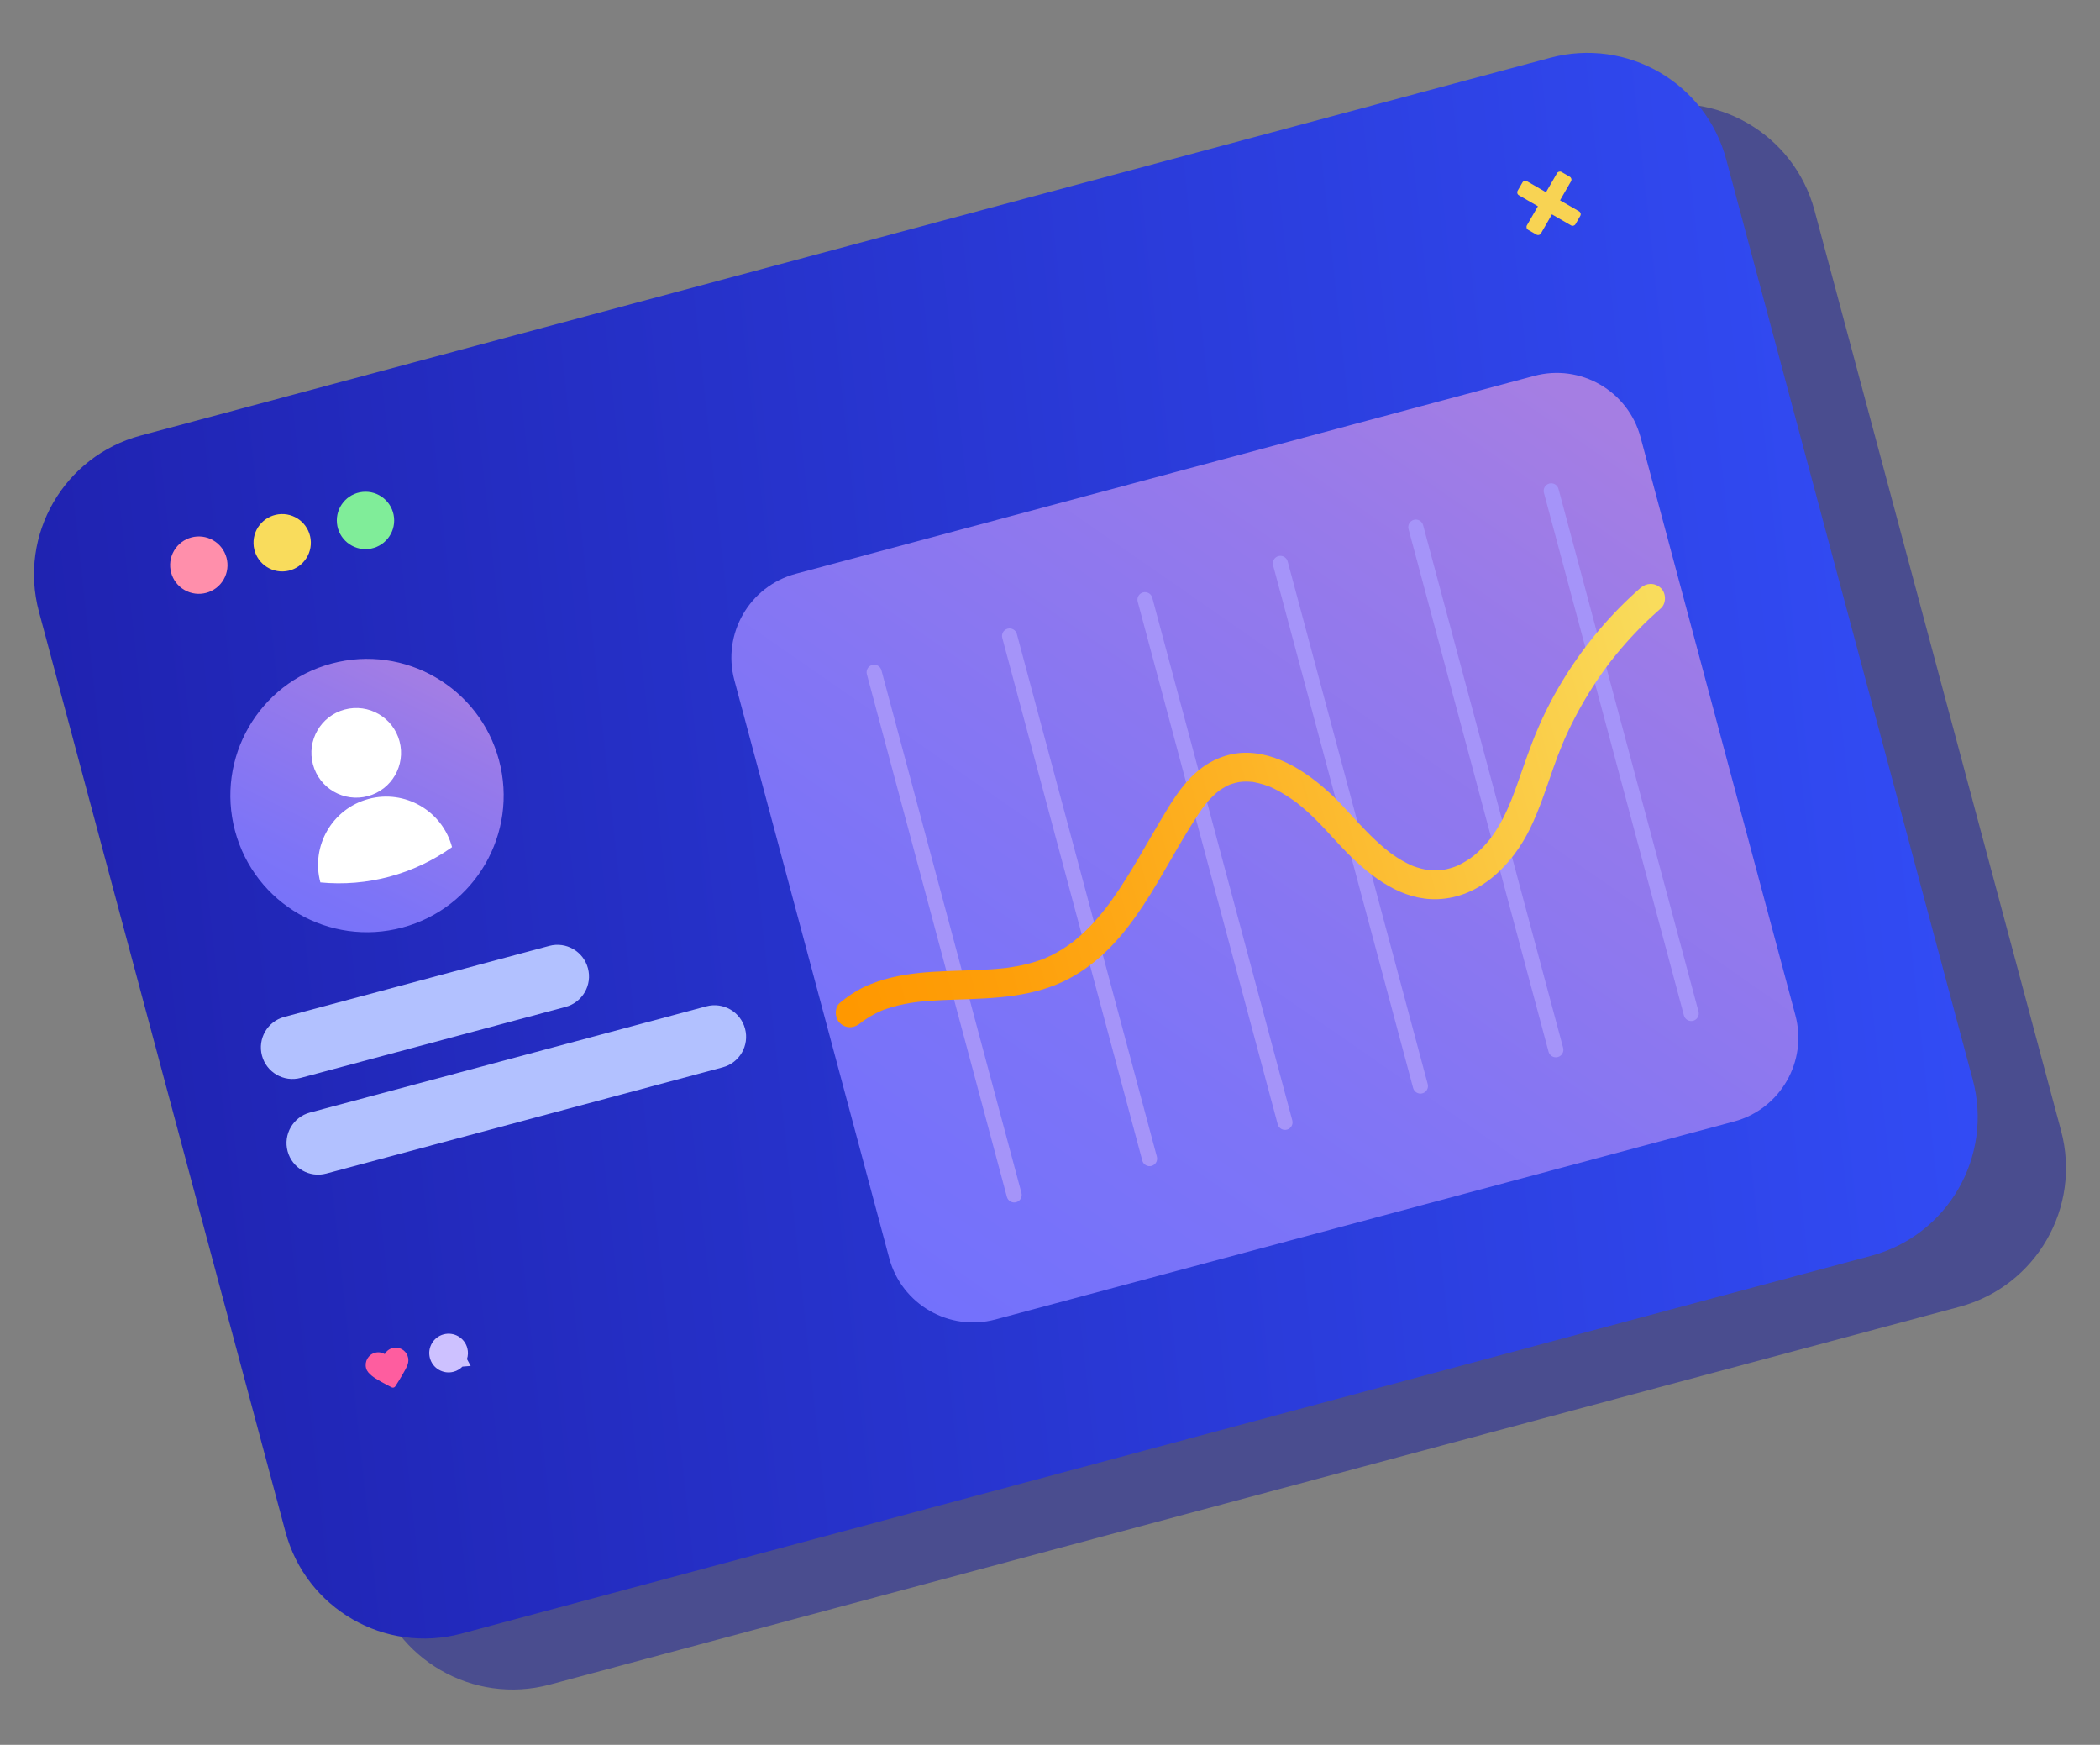 <?xml version="1.0" encoding="UTF-8"?>
<svg xmlns="http://www.w3.org/2000/svg" width="254" height="211" viewBox="0 0 254 211" fill="none">
  <rect x="0" y="0" width="254" height="211" fill="#808080" stroke="none"/>
  <path opacity="0.5" d="M237 158.031L66.501 203.717C57.227 206.201 47.696 200.698 45.211 191.425L15.39 80.13C12.905 70.857 18.408 61.326 27.681 58.841L198.181 13.156C207.454 10.671 216.986 16.174 219.47 25.447L249.292 136.742C251.776 146.015 246.272 155.547 237 158.031Z" fill="#141A9E"></path>
  <path d="M226.32 151.865L55.821 197.551C46.547 200.035 37.016 194.532 34.531 185.259L4.71 73.965C2.225 64.691 7.728 55.16 17.002 52.675L187.501 6.99C196.774 4.505 206.306 10.008 208.791 19.281L238.612 130.576C241.097 139.849 235.592 149.381 226.32 151.865Z" fill="url(#paint0_linear_6404_40863)"></path>
  <path d="M27.051 70.077C28.009 68.418 27.44 66.296 25.781 65.338C24.122 64.381 22.001 64.949 21.043 66.608C20.085 68.267 20.654 70.388 22.312 71.346C23.972 72.304 26.093 71.736 27.051 70.077Z" fill="#FF8FAB"></path>
  <path d="M37.597 65.54C37.545 63.624 35.95 62.115 34.035 62.167C32.12 62.22 30.61 63.815 30.663 65.73C30.715 67.645 32.31 69.155 34.225 69.102C36.14 69.05 37.65 67.454 37.597 65.54Z" fill="#F9DC5C"></path>
  <path d="M47.659 62.591C47.469 60.685 45.769 59.294 43.863 59.485C41.956 59.676 40.566 61.376 40.756 63.282C40.947 65.188 42.647 66.579 44.553 66.388C46.459 66.197 47.85 64.498 47.659 62.591Z" fill="#80ED99"></path>
  <path d="M188.321 20.948L186.994 23.247L184.695 21.92C184.5 21.808 184.253 21.874 184.141 22.069L183.567 23.062C183.455 23.257 183.521 23.504 183.715 23.616L186.014 24.944L184.687 27.242C184.575 27.437 184.641 27.684 184.835 27.797L185.829 28.37C186.024 28.483 186.271 28.416 186.383 28.222L187.71 25.923L190.009 27.25C190.204 27.363 190.451 27.296 190.564 27.102L191.137 26.108C191.25 25.913 191.183 25.666 190.989 25.554L188.69 24.227L190.017 21.928C190.129 21.733 190.063 21.486 189.869 21.374L188.875 20.8C188.68 20.688 188.432 20.754 188.321 20.948Z" fill="#F8D353"></path>
  <path d="M48.669 112.167C57.484 109.805 62.716 100.743 60.354 91.928C57.991 83.112 48.93 77.881 40.114 80.243C31.299 82.605 26.067 91.666 28.429 100.482C30.791 109.297 39.853 114.529 48.669 112.167Z" fill="url(#paint1_linear_6404_40863)"></path>
  <path d="M68.411 121.765L36.361 130.352C34.324 130.898 32.23 129.689 31.684 127.652C31.138 125.615 32.347 123.521 34.384 122.975L66.434 114.387C68.472 113.841 70.566 115.05 71.112 117.088C71.659 119.124 70.45 121.218 68.411 121.765Z" fill="#B2C1FF"></path>
  <path d="M87.412 129.072L39.462 141.92C37.425 142.466 35.331 141.257 34.785 139.219C34.239 137.182 35.448 135.088 37.486 134.542L85.436 121.694C87.473 121.148 89.567 122.357 90.113 124.394C90.66 126.431 89.451 128.525 87.412 129.072Z" fill="#B2C1FF"></path>
  <path d="M56.482 164.357C56.62 163.939 56.642 163.477 56.52 163.021C56.185 161.773 54.903 161.032 53.654 161.366C52.406 161.701 51.666 162.984 52 164.232C52.334 165.48 53.617 166.221 54.866 165.886C55.287 165.773 55.65 165.552 55.934 165.261L56.932 165.183L56.482 164.357Z" fill="#CDC1FF"></path>
  <path d="M49.288 163.932C49.011 163.239 48.259 162.842 47.532 163.008C47.09 163.107 46.742 163.387 46.537 163.749C46.196 163.546 45.777 163.476 45.364 163.587C44.548 163.806 44.064 164.644 44.283 165.461C44.389 165.858 44.679 166.126 44.971 166.372C45.459 166.789 46.798 167.482 47.375 167.773C47.53 167.851 47.717 167.799 47.811 167.655C48.178 167.086 49.048 165.708 49.293 165.054C49.421 164.707 49.441 164.313 49.288 163.932Z" fill="#FE5D9F"></path>
  <path d="M44.49 96.278C47.382 95.504 49.098 92.531 48.323 89.64C47.548 86.748 44.576 85.032 41.685 85.807C38.793 86.582 37.077 89.554 37.852 92.446C38.627 95.337 41.599 97.053 44.49 96.278Z" fill="white"></path>
  <path d="M54.675 102.443C50.055 105.739 44.4 107.255 38.75 106.71C37.572 102.313 40.182 97.794 44.579 96.616C48.976 95.437 53.496 98.046 54.675 102.443Z" fill="white"></path>
  <path d="M209.73 135.627L120.411 159.56C114.808 161.061 109.05 157.736 107.549 152.134L88.823 82.25C87.322 76.648 90.647 70.889 96.249 69.388L185.568 45.455C191.17 43.954 196.929 47.279 198.43 52.881L217.155 122.765C218.656 128.367 215.332 134.126 209.73 135.627Z" fill="url(#paint2_linear_6404_40863)"></path>
  <path d="M122.903 145.384C122.417 145.514 121.916 145.226 121.785 144.739L104.849 81.533C104.719 81.047 105.007 80.546 105.495 80.415C105.981 80.285 106.482 80.573 106.612 81.06L123.548 144.266C123.679 144.754 123.391 145.253 122.903 145.384Z" fill="#A594F9"></path>
  <path d="M139.282 140.995C138.796 141.126 138.295 140.838 138.164 140.35L121.228 77.144C121.098 76.658 121.386 76.157 121.874 76.026C122.36 75.896 122.861 76.184 122.991 76.672L139.927 139.878C140.056 140.366 139.768 140.865 139.282 140.995Z" fill="#A594F9"></path>
  <path d="M155.661 136.608C155.175 136.738 154.674 136.45 154.543 135.962L137.607 72.756C137.477 72.27 137.765 71.769 138.253 71.639C138.739 71.508 139.239 71.796 139.37 72.284L156.306 135.49C156.437 135.977 156.147 136.477 155.661 136.608Z" fill="#A594F9"></path>
  <path d="M172.04 132.219C171.554 132.349 171.053 132.061 170.922 131.574L153.986 68.368C153.856 67.881 154.144 67.381 154.631 67.25C155.118 67.12 155.618 67.408 155.749 67.895L172.685 131.101C172.816 131.589 172.527 132.088 172.04 132.219Z" fill="#A594F9"></path>
  <path d="M188.419 127.83C187.932 127.96 187.432 127.673 187.301 127.185L170.365 63.979C170.235 63.493 170.523 62.992 171.01 62.861C171.497 62.731 171.997 63.019 172.128 63.507L189.064 126.713C189.193 127.201 188.905 127.7 188.419 127.83Z" fill="#A594F9"></path>
  <path d="M204.794 123.442C204.307 123.573 203.807 123.285 203.676 122.797L186.74 59.591C186.61 59.105 186.898 58.604 187.385 58.474C187.872 58.343 188.372 58.631 188.503 59.119L205.439 122.325C205.57 122.812 205.28 123.312 204.794 123.442Z" fill="#A594F9"></path>
  <path d="M104.079 123.72C104.097 123.705 104.532 123.372 104.244 123.585C104.332 123.519 104.42 123.454 104.509 123.392C104.731 123.237 104.958 123.089 105.191 122.949C105.65 122.673 106.128 122.435 106.618 122.216C106.297 122.359 106.621 122.217 106.704 122.184C106.828 122.137 106.954 122.09 107.079 122.046C107.306 121.966 107.534 121.892 107.766 121.823C108.309 121.66 108.86 121.527 109.415 121.416C109.899 121.32 110.387 121.24 110.876 121.176C110.494 121.226 111.041 121.159 111.073 121.155C111.183 121.143 111.295 121.132 111.406 121.12C111.713 121.088 112.021 121.063 112.329 121.04C113.439 120.956 114.553 120.915 115.666 120.879C120.297 120.729 125.027 120.591 129.223 118.388C137.035 114.284 140.307 105.423 144.939 98.472C145.58 97.511 146.083 96.828 147.025 95.975C147.132 95.878 147.241 95.784 147.353 95.692C147.601 95.488 147.025 95.906 147.477 95.601C147.718 95.439 147.958 95.28 148.211 95.141C148.326 95.078 148.887 94.817 148.528 94.966C148.802 94.853 149.087 94.759 149.376 94.685C149.611 94.623 149.848 94.578 150.088 94.537C149.708 94.603 150.194 94.532 150.338 94.526C150.576 94.514 150.815 94.514 151.054 94.525C151.173 94.531 151.293 94.539 151.411 94.55C151.856 94.591 151.27 94.505 151.608 94.573C152.042 94.66 152.468 94.754 152.889 94.889C153.128 94.965 153.362 95.05 153.594 95.141C153.904 95.26 153.665 95.171 153.604 95.143C153.767 95.215 153.93 95.29 154.09 95.368C155.016 95.818 155.877 96.374 156.71 96.974C157.127 97.275 156.56 96.854 156.804 97.044C156.911 97.126 157.016 97.21 157.12 97.294C157.33 97.462 157.536 97.635 157.739 97.811C158.144 98.159 158.538 98.522 158.92 98.894C160.366 100.302 161.658 101.86 163.088 103.283C165.97 106.153 169.601 108.89 173.88 108.736C179.023 108.553 182.955 104.542 185.082 100.161C186.195 97.867 186.982 95.438 187.822 93.037C188.63 90.73 189.335 89.002 190.471 86.815C191.532 84.772 192.745 82.808 194.095 80.942C194.266 80.706 194.439 80.472 194.614 80.24C194.568 80.3 194.449 80.453 194.662 80.178C194.75 80.062 194.84 79.948 194.931 79.833C195.308 79.352 195.697 78.879 196.093 78.413C196.83 77.547 197.599 76.709 198.398 75.901C199.197 75.092 200.027 74.315 200.882 73.566C201.569 72.964 201.532 71.701 200.869 71.1C200.128 70.427 199.138 70.469 198.402 71.113C194.871 74.204 191.806 77.832 189.314 81.808C188.076 83.784 186.986 85.853 186.06 87.992C185.074 90.268 184.305 92.614 183.472 94.948C182.673 97.186 181.839 99.257 180.367 101.283C180.162 101.565 180.274 101.406 180.322 101.346C180.232 101.461 180.14 101.574 180.046 101.687C179.879 101.887 179.705 102.085 179.526 102.277C179.092 102.744 178.628 103.185 178.13 103.581C178.343 103.412 177.88 103.762 177.798 103.818C177.563 103.979 177.323 104.131 177.076 104.274C176.83 104.417 176.578 104.542 176.324 104.668C176.01 104.823 176.218 104.723 176.291 104.692C176.135 104.757 175.976 104.814 175.817 104.868C175.55 104.958 175.28 105.037 175.006 105.101C174.869 105.134 174.73 105.162 174.591 105.186C174.511 105.2 174.148 105.244 174.465 105.211C173.966 105.262 173.463 105.269 172.962 105.231C172.843 105.222 172.726 105.207 172.608 105.196C172.329 105.171 173.008 105.282 172.566 105.186C172.359 105.141 172.151 105.105 171.946 105.052C171.742 105.001 171.539 104.943 171.338 104.877C171.203 104.833 171.07 104.788 170.938 104.739C170.856 104.708 170.464 104.54 170.825 104.699C169.942 104.308 169.11 103.818 168.326 103.255C168.232 103.187 167.813 102.867 168.086 103.081C167.889 102.927 167.694 102.769 167.503 102.609C167.115 102.286 166.736 101.947 166.367 101.602C164.879 100.212 163.553 98.671 162.149 97.2C160.637 95.616 158.939 94.16 157.063 93.022C155.219 91.903 153.11 91.09 150.933 91.033C148.505 90.969 146.246 91.956 144.477 93.584C142.759 95.165 141.54 97.254 140.354 99.242C139.258 101.078 138.21 102.943 137.109 104.775C136.567 105.677 136.012 106.571 135.43 107.449C135.136 107.895 134.835 108.335 134.527 108.77C134.388 108.964 134.249 109.157 134.107 109.35C134.029 109.456 133.95 109.562 133.87 109.666C134.05 109.426 133.807 109.746 133.756 109.812C133.116 110.628 132.438 111.417 131.711 112.158C131.388 112.486 131.056 112.805 130.714 113.113C130.525 113.283 130.332 113.45 130.136 113.613C130.057 113.678 129.978 113.741 129.899 113.806C129.741 113.932 129.741 113.933 129.896 113.811C129.836 113.858 129.775 113.903 129.713 113.949C128.915 114.546 128.068 115.076 127.177 115.521C126.944 115.637 126.71 115.745 126.474 115.852C126.158 115.995 126.406 115.882 126.472 115.856C126.322 115.916 126.172 115.975 126.021 116.03C125.496 116.225 124.961 116.39 124.42 116.531C123.902 116.665 123.381 116.777 122.854 116.871C122.604 116.917 122.352 116.958 122.101 116.995C122.132 116.991 121.579 117.066 121.827 117.035C121.947 117.02 121.91 117.024 121.72 117.047C121.606 117.06 121.492 117.073 121.379 117.086C120.264 117.206 119.144 117.269 118.024 117.314C113.458 117.5 108.707 117.378 104.481 119.374C103.429 119.871 102.487 120.527 101.592 121.269C100.889 121.853 100.956 123.145 101.606 123.735C102.368 124.419 103.325 124.346 104.079 123.72Z" fill="url(#paint3_linear_6404_40863)"></path>
  <defs>
    <linearGradient id="paint0_linear_6404_40863" x1="0.211" y1="57.174" x2="230.609" y2="32.17" gradientUnits="userSpaceOnUse">
      <stop stop-color="#1F22B0"></stop>
      <stop offset="1" stop-color="#324CF5"></stop>
    </linearGradient>
    <linearGradient id="paint1_linear_6404_40863" x1="34.429" y1="116.215" x2="52.135" y2="80.651" gradientUnits="userSpaceOnUse">
      <stop stop-color="#7371FC"></stop>
      <stop offset="0.292" stop-color="#7D74F7"></stop>
      <stop offset="0.786" stop-color="#977AEA"></stop>
      <stop offset="1" stop-color="#A57EE3"></stop>
    </linearGradient>
    <linearGradient id="paint2_linear_6404_40863" x1="113.185" y1="159.878" x2="190.448" y2="48.517" gradientUnits="userSpaceOnUse">
      <stop stop-color="#7371FC"></stop>
      <stop offset="0.292" stop-color="#7D74F7"></stop>
      <stop offset="0.786" stop-color="#977AEA"></stop>
      <stop offset="1" stop-color="#A57EE3"></stop>
    </linearGradient>
    <linearGradient id="paint3_linear_6404_40863" x1="100.138" y1="112.992" x2="203.293" y2="85.351" gradientUnits="userSpaceOnUse">
      <stop stop-color="#FF9800"></stop>
      <stop offset="0.184" stop-color="#FE9F0A"></stop>
      <stop offset="0.496" stop-color="#FDB325"></stop>
      <stop offset="0.896" stop-color="#FAD350"></stop>
      <stop offset="1" stop-color="#F9DC5C"></stop>
    </linearGradient>
  </defs>
</svg>
